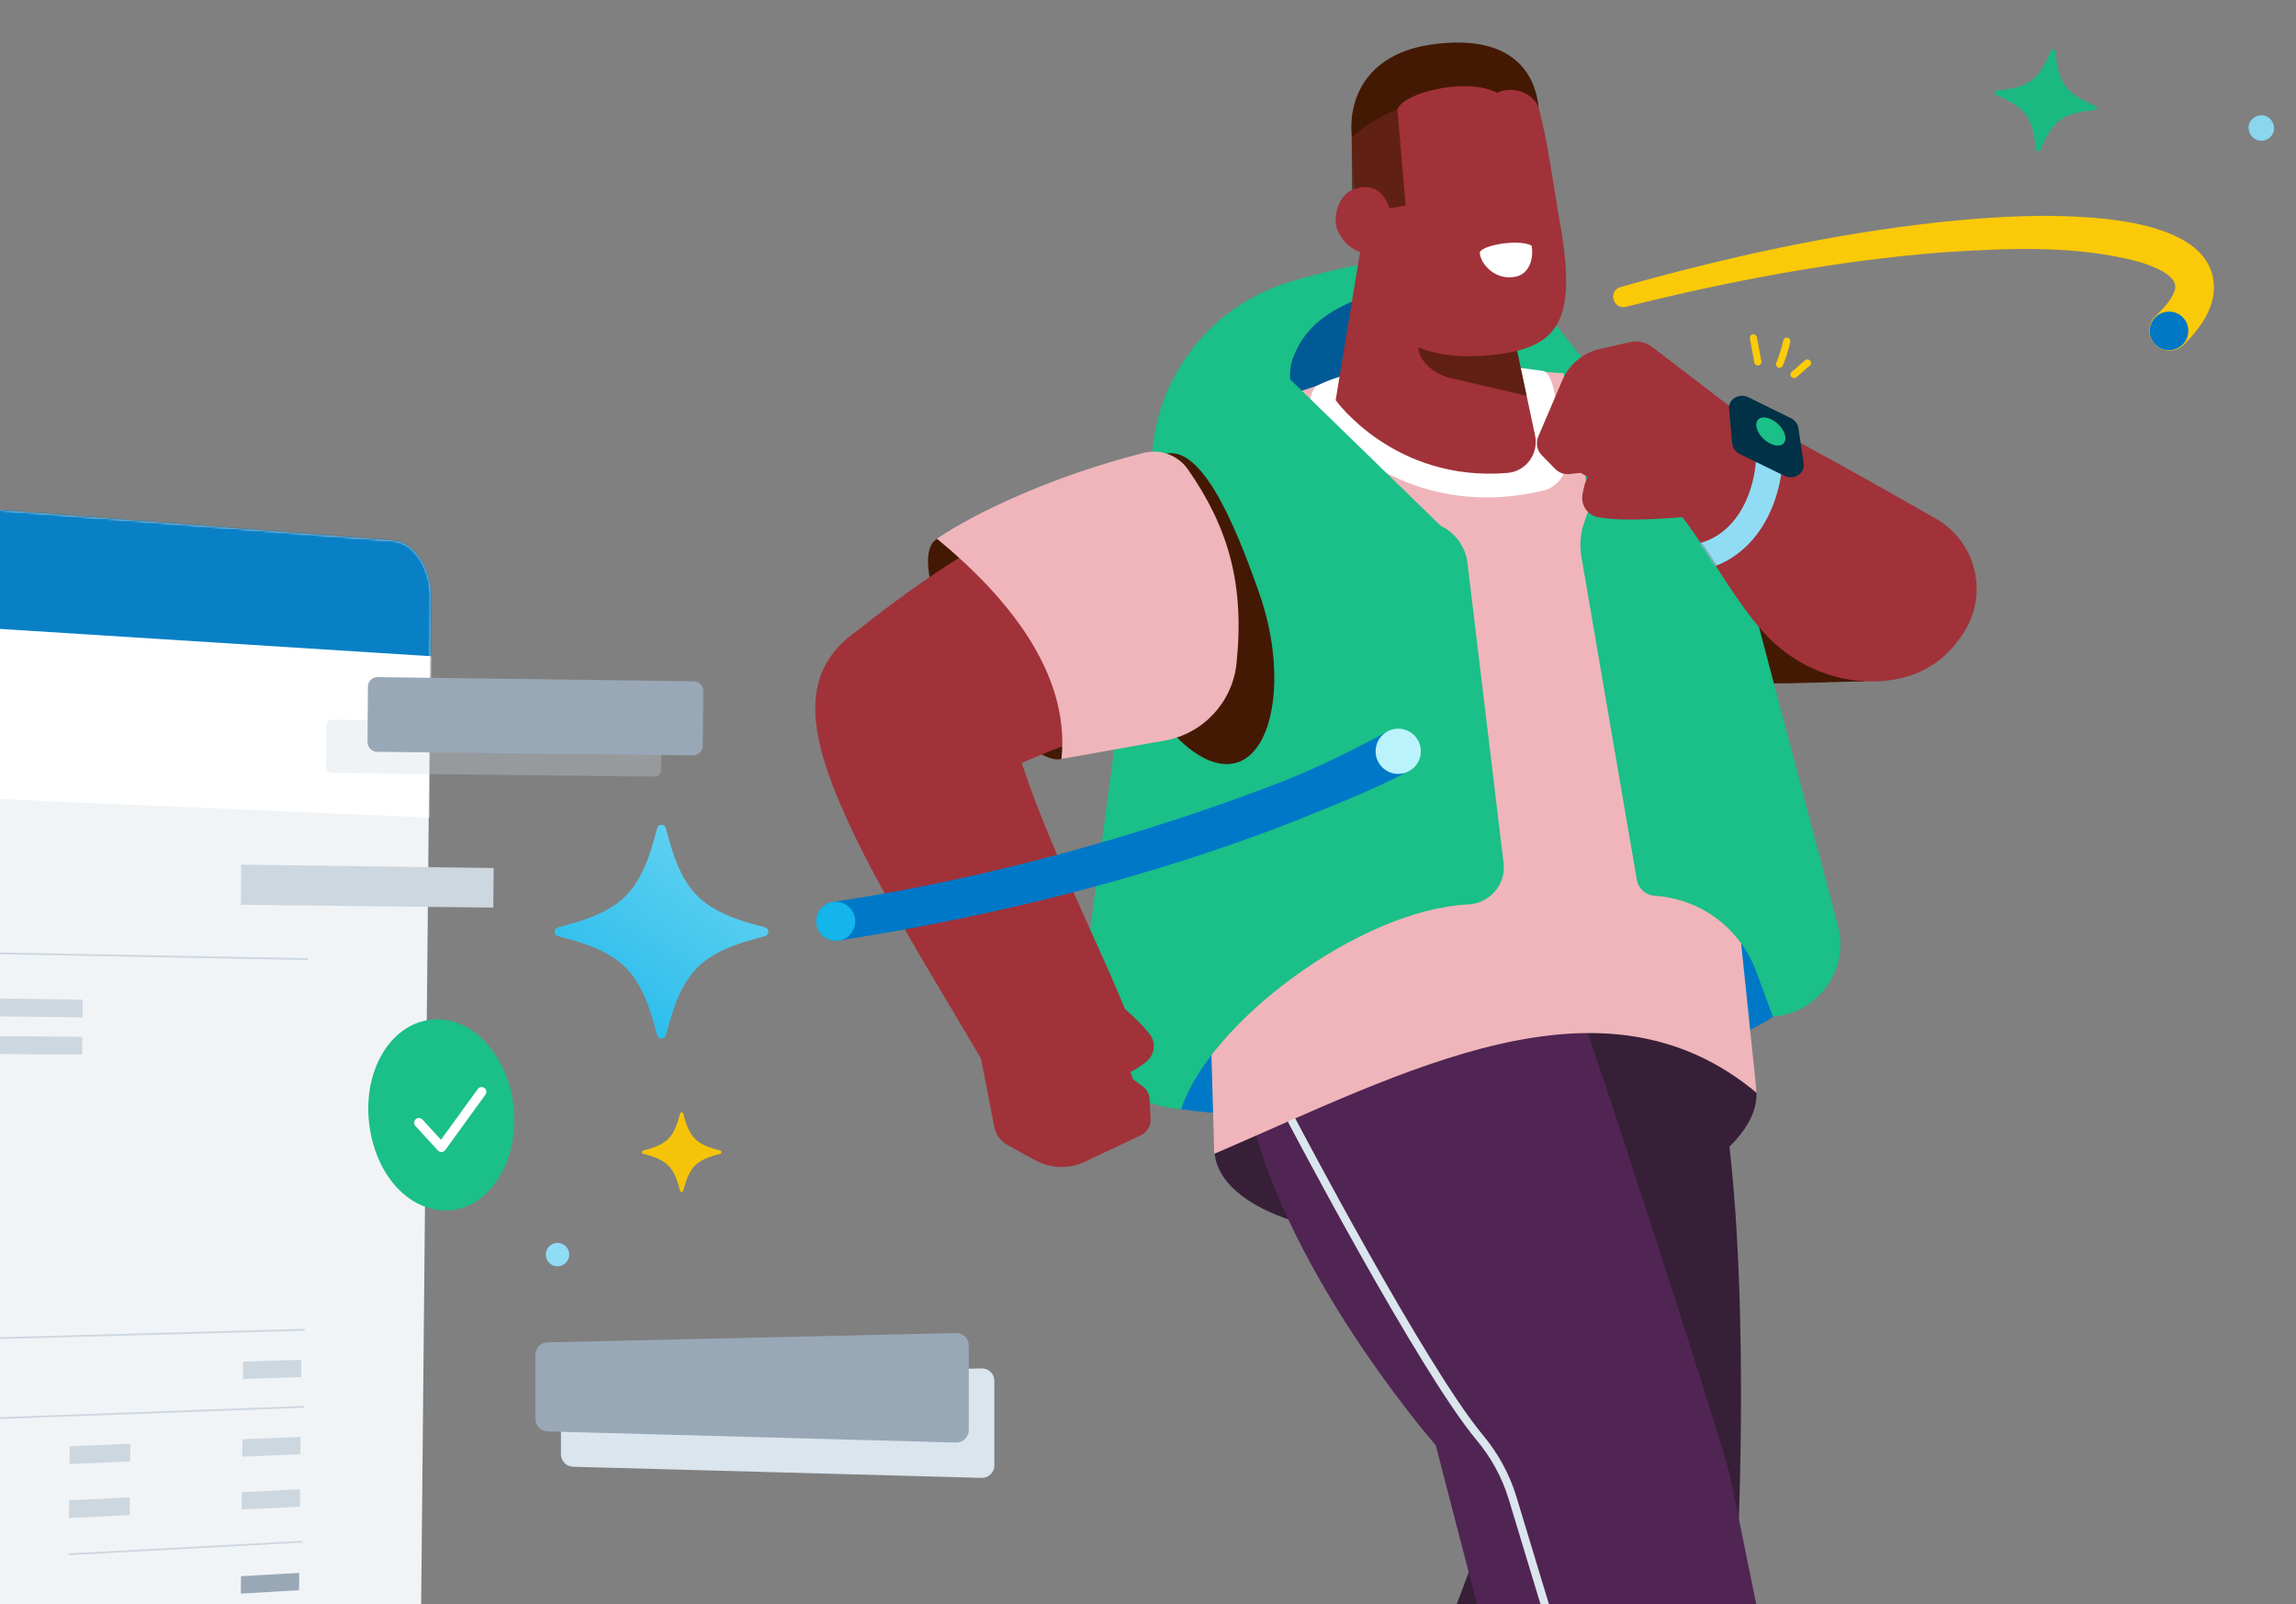 <svg width="1134" height="792" viewBox="0 0 1134 792" fill="none" xmlns="http://www.w3.org/2000/svg">
<rect x="0" y="0" width="1134" height="792" fill="#808080" stroke="none"/>
<g clip-path="url(#clip0_316_38972)">
<path d="M188.416 856.031L-391.118 897.77C-405.031 898.781 -416.216 885.491 -415.997 868.108L-408.585 251.668C-408.383 234.369 -396.913 221.214 -383.067 222.292L194.126 267.03C204.603 267.838 212.941 280.606 212.789 295.547L207.669 827.514C207.517 842.522 198.927 855.289 188.399 856.047L188.416 856.031Z" fill="#F1F4F6"/>
<path d="M40.761 502.323L-15.094 501.7L-14.993 492.823L40.845 493.564L40.761 502.323Z" fill="#CDD7E0"/>
<path d="M243.63 448.137L118.951 446.756L119.153 426.93L243.833 428.581L243.63 448.137Z" fill="#CDD7E0"/>
<path d="M40.559 520.701L-15.296 520.33L-15.195 511.453L40.66 511.942L40.559 520.701Z" fill="#CDD7E0"/>
<path d="M148.749 679.927L119.996 680.887L120.08 672.279L148.816 671.387L148.749 679.927Z" fill="#CDD7E0"/>
<path d="M-358.98 670.545L150.466 656.581" stroke="#CDD7E0" stroke-width="0.9" stroke-miterlimit="10"/>
<path d="M-356.555 464.071L152.252 473.588" stroke="#CDD7E0" stroke-width="0.9" stroke-miterlimit="10"/>
<path d="M-359.485 713.513L150.096 694.631" stroke="#CDD7E0" stroke-width="0.9" stroke-miterlimit="10"/>
<path d="M33.856 767.448L149.44 761.216" stroke="#CDD7E0" stroke-width="0.9" stroke-miterlimit="10"/>
<path d="M148.362 718.011L119.626 719.24L119.71 710.633L148.446 709.471L148.362 718.011Z" fill="#CDD7E0"/>
<path d="M64.31 721.616L34.31 722.896L34.412 714.12L64.394 712.891L64.31 721.616Z" fill="#CDD7E0"/>
<path d="M148.108 743.917L119.355 745.349L119.44 736.741L148.192 735.377L148.108 743.917Z" fill="#CDD7E0"/>
<path d="M64.039 748.078L34.04 749.56L34.141 740.784L64.123 739.353L64.039 748.078Z" fill="#CDD7E0"/>
<path d="M147.704 785.152L118.951 786.87L119.035 778.262L147.788 776.612L147.704 785.152Z" fill="#99A8B7"/>
<mask id="mask0_316_38972" style="mask-type:luminance" maskUnits="userSpaceOnUse" x="-416" y="222" width="629" height="676">
<path d="M188.417 856.031L-391.117 897.771C-405.03 898.781 -416.215 885.491 -415.996 868.108L-408.585 251.669C-408.382 234.37 -396.912 221.215 -383.066 222.293L194.127 267.03C204.604 267.839 212.942 280.607 212.79 295.547L207.67 827.514C207.518 842.522 198.928 855.29 188.4 856.048L188.417 856.031Z" fill="white"/>
</mask>
<g mask="url(#mask0_316_38972)">
<path d="M219.595 404.006L-426.591 376.23L-425.429 279.899L220.387 321.319L219.595 404.006Z" fill="white"/>
<path d="M265.007 327.315L-475.741 280.405L-474.36 167.685L265.9 232.686L265.007 327.315Z" fill="#0980C6"/>
</g>
<path d="M253.586 545.31C256.382 567.392 246.68 589.087 230.358 595.673C211.762 603.169 189.882 589.307 183.549 561.767C176.676 531.868 191.886 504.531 214.558 503.318C234.098 502.274 250.621 521.779 253.586 545.327V545.31Z" fill="#1BBF88"/>
<path d="M206.91 554.355L218.01 566.466L237.869 539.094" stroke="white" stroke-width="4.7" stroke-linecap="round" stroke-linejoin="round"/>
<path opacity="0.3" d="M323.27 383.439L164.111 381.67C162.325 381.653 160.893 380.188 160.91 378.403L161.112 358.527C161.129 356.741 162.595 355.309 164.38 355.326L323.522 357.449C325.308 357.466 326.723 358.931 326.706 360.716L326.504 380.239C326.487 382.024 325.021 383.456 323.236 383.439H323.27Z" fill="#CDD7E0"/>
<path d="M342.269 372.945L186.243 371.21C183.599 371.176 181.493 369.02 181.51 366.376L181.712 339.072C181.729 336.41 183.902 334.288 186.563 334.322L342.589 336.394C345.217 336.427 347.339 338.583 347.322 341.211L347.12 368.178C347.103 370.839 344.93 372.962 342.269 372.928V372.945Z" fill="#99A8B7"/>
<path d="M275.365 625.251C278.565 625.251 281.159 622.657 281.159 619.456C281.159 616.256 278.565 613.662 275.365 613.662C272.165 613.662 269.57 616.256 269.57 619.456C269.57 622.657 272.165 625.251 275.365 625.251Z" fill="#90DCF5"/>
<path d="M355.777 568.116C353.773 567.442 347.237 566.28 343.262 562.305C339.287 558.329 338.125 551.794 337.451 549.79C337.316 549.402 337.047 549.25 336.676 549.25C336.306 549.25 336.036 549.402 335.901 549.79C335.228 551.794 334.065 558.329 330.09 562.305C326.115 566.28 319.58 567.442 317.575 568.116C317.188 568.251 317.036 568.52 317.036 568.891C317.036 569.261 317.188 569.531 317.575 569.665C319.58 570.339 326.115 571.501 330.09 575.477C334.065 579.452 335.228 585.987 335.901 587.992C336.036 588.379 336.306 588.531 336.676 588.531C337.047 588.531 337.316 588.379 337.451 587.992C338.125 585.987 339.287 579.452 343.262 575.477C347.237 571.501 353.773 570.339 355.777 569.665C356.165 569.531 356.316 569.261 356.316 568.891C356.316 568.52 356.165 568.251 355.777 568.116Z" fill="#F5C408"/>
<g style="mix-blend-mode:multiply">
<path d="M283.232 680.263L484.938 675.648C488.358 675.648 491.12 678.41 491.12 681.83V723.535C491.12 726.955 488.358 729.717 484.938 729.717L283.232 724.226C279.812 724.226 277.05 721.464 277.05 718.044V686.445C277.05 683.026 279.812 680.263 283.232 680.263Z" fill="#DAE5ED"/>
</g>
<path d="M270.599 662.813L472.305 658.198C475.725 658.198 478.487 660.96 478.487 664.379V706.085C478.487 709.505 475.725 712.267 472.305 712.267L270.599 706.776C267.179 706.776 264.417 704.013 264.417 700.594V668.995C264.417 665.575 267.179 662.813 270.599 662.813Z" fill="#99A8B7"/>
<path d="M378.046 457.99C372.673 456.188 355.088 453.038 344.409 442.376C333.73 431.697 330.597 414.129 328.794 408.739C328.441 407.694 327.733 407.29 326.722 407.29C325.712 407.29 325.004 407.677 324.651 408.739C322.848 414.112 319.699 431.697 309.036 442.376C298.357 453.055 280.789 456.188 275.399 457.99C274.355 458.344 273.95 459.052 273.95 460.062C273.95 461.073 274.338 461.78 275.399 462.134C280.772 463.936 298.357 467.086 309.036 477.748C319.715 488.428 322.848 505.996 324.651 511.386C325.004 512.43 325.712 512.834 326.722 512.834C327.733 512.834 328.441 512.447 328.794 511.386C330.597 506.013 333.746 488.428 344.409 477.748C355.088 467.069 372.656 463.936 378.046 462.134C379.09 461.78 379.495 461.073 379.495 460.062C379.495 459.052 379.107 458.344 378.046 457.99Z" fill="url(#paint0_linear_316_38972)"/>
<path d="M899.553 472.274C891.585 508.101 828.471 527.943 732.073 542.025C635.675 556.106 555.278 552.047 552.482 532.98C549.686 513.895 624.389 436.649 720.787 422.567C817.186 408.486 903.73 453.459 899.553 472.291V472.274Z" fill="#0078C8"/>
<path d="M740.414 609.268C814.265 600.305 871.109 568.117 867.378 537.374C863.647 506.631 800.753 488.975 726.902 497.938C653.05 506.901 596.206 539.089 599.938 569.832C603.669 600.575 666.562 618.231 740.414 609.268Z" fill="#371F38"/>
<path d="M833.356 480.511C833.322 481.825 839.79 493.33 845.82 517.181C866.083 597.291 858.504 757.393 858.504 757.393L766.35 944.041C712.432 952.85 694.258 859.114 694.258 859.114L735.997 748.196L723.448 496.412L833.356 480.511Z" fill="#371F38"/>
<path d="M613.947 528.146C622.537 614.555 709.115 713.615 709.115 713.615C709.115 713.615 785.839 1009.43 781.426 988.341C777.03 967.252 857.275 923.12 899.553 949.498L854.748 730.021C853.603 721.026 785.385 510.763 781.426 502.61L771.808 499.359L613.93 528.146H613.947Z" fill="#502553"/>
<path d="M638.202 553.58C638.202 553.58 702.31 675.649 730.794 709.741C738.138 718.533 743.73 728.64 747.048 739.605L805.766 933.463" stroke="#DAE5ED" stroke-width="4" stroke-miterlimit="10" stroke-linecap="round"/>
<path d="M920.725 336.478C897.211 336.478 845.617 340.79 805.293 331.374L813.648 252.51L924.313 274.239L920.725 336.494V336.478Z" fill="#441903"/>
<path d="M761.287 151.072L726.893 177.963L753.784 212.358L788.179 185.467L761.287 151.072Z" fill="#1BBF88"/>
<path d="M701.913 136.932L620.871 148.61L637.08 261.094L718.122 249.416L701.913 136.932Z" fill="#005A96"/>
<path d="M525.945 374.044C535.22 368.585 528.544 340.041 511.033 310.289C493.522 280.538 471.807 260.845 462.532 266.305C453.256 271.764 459.932 300.308 477.443 330.06C494.954 359.811 516.669 379.504 525.945 374.044Z" fill="#441903"/>
<path d="M867.634 539.633C791.313 475.895 694.393 529.105 599.713 569.716L589.657 210.653L661.8 186.684L754.863 183.164L810.97 186.768C841.155 188.705 840.397 247.693 840.397 277.945L867.634 539.633Z" fill="#EFB5BA"/>
<path d="M647.095 197.414C646.825 199.014 647.212 200.665 648.156 201.979L650.362 205.061C651.541 206.712 679.907 245.588 734.262 245.604C743.257 245.604 752.538 244.51 761.853 242.354C770.005 240.467 775.277 232.365 773.542 224.196L771.201 213.23C768.759 201.776 767.647 183.989 762.072 183.147C724.577 177.504 675.426 177.807 650.379 190.474C648.611 191.367 647.415 195.46 647.095 197.414Z" fill="white"/>
<path d="M711.556 259.618L637.257 187.357C636.971 183.652 637.409 179.896 638.74 176.426C645.78 157.914 661.496 150.907 677.969 144.911L712.432 131.099C698.266 125.035 668.621 129.684 636.853 139.234C596.293 151.446 568.618 188.941 568.803 231.303L533.616 495.114C533.734 523.041 555.564 546.05 583.441 547.65C596.933 505.406 671.181 449.231 725.082 446.587C735.795 446.064 743.913 436.716 742.616 426.07L724.644 276.799C723.313 269.287 718.428 262.886 711.539 259.618H711.556Z" fill="#1BBF88"/>
<path d="M622.013 293.122C635.471 331.56 629.643 369.998 611.553 376.331C593.462 382.664 567.91 356.64 554.452 318.202C540.993 279.764 556.052 230.799 574.142 224.466C592.233 218.132 608.571 254.684 622.03 293.105L622.013 293.122Z" fill="#441903"/>
<path d="M672.664 118.938L659.694 197.583C659.694 197.583 688.632 238.143 744.504 233.511C753.684 232.753 760.085 224.044 758.181 215.033L742.247 140.195L672.664 118.938Z" fill="#A13239"/>
<path opacity="0.69" d="M713.545 153.771L744.319 149.88L754.021 195.427L714.691 186.247C690.991 177.589 700.963 155.355 713.545 153.771Z" fill="#441903"/>
<path d="M722.051 30.322C745.498 25.959 753.65 32.899 759.815 52.977C763.976 66.469 768.49 99.163 769.568 104.941C779.455 157.376 772.061 172.637 733.758 175.551C701.737 177.993 683.243 166.404 677.97 144.895C671.384 118.029 667.915 87.928 667.797 72.196C667.51 28.435 690.351 31.535 722.034 30.305L722.051 30.322Z" fill="#A13239"/>
<path d="M756.261 121.144C749.237 117.775 730.557 121.43 730.877 124.968C731.366 130.459 738.423 138.46 748.159 136.691C758.383 134.838 756.985 121.481 756.261 121.144Z" fill="white"/>
<path opacity="0.69" d="M689.794 49.558L667.577 65.66L667.813 105.918L694.258 101.504L689.794 49.558Z" fill="#441903"/>
<path d="M660.689 113.868C665.827 125.507 677.533 127.141 684.759 124.294C692.002 121.448 688.297 108.309 686.124 102.38C683.951 96.468 679.167 89.259 667.814 93.806C660.588 96.704 658.146 108.09 660.689 113.851V113.868Z" fill="#A13239"/>
<path d="M707.648 21.883C674.365 26.38 665.69 49.456 667.728 67.766C696.851 41.86 745.328 42.752 759.966 53.549C758.568 37.143 747.771 16.459 707.632 21.883H707.648Z" fill="#441903"/>
<path d="M759.984 54.509C759.984 59.309 754.307 63.217 747.3 63.217C740.293 63.217 735.678 57.154 735.678 52.336C735.678 47.519 739.333 44.386 746.34 44.386C753.347 44.386 759.984 49.709 759.984 54.509Z" fill="#A13239"/>
<path d="M743.543 51.797C743.543 56.598 737.867 60.506 730.86 60.506C723.853 60.506 690.182 58.788 690.182 53.987C693.315 46.239 716.896 40.647 730.86 43.106C737.766 44.319 743.543 46.997 743.543 51.814V51.797Z" fill="#A13239"/>
<path d="M781.054 274.863L808.426 434.392C809.167 438.755 812.822 442.023 817.235 442.292C839.789 443.707 859.395 458.26 867.278 479.433L875.667 501.954C898.086 500.337 913.532 478.726 907.771 456.997L837.414 191.064L771.807 182.238L784.777 243.786C785.417 246.835 785.215 250.018 784.187 252.966L782.452 257.952C780.566 263.375 780.077 269.203 781.054 274.88V274.863Z" fill="#1BBF88"/>
<path d="M956.166 256.115C919.16 234.942 855.877 199.385 835.26 192.007L815.62 241.276C833.104 249.007 852.744 294.098 873.766 315.103C888.184 329.504 907.993 337.522 928.34 336.36C947.93 335.248 961.27 326.237 970.282 311.734C982.207 292.565 975.756 267.316 956.166 256.098V256.115Z" fill="#A13239"/>
<path d="M780.702 233.493L819.999 255.037L856.213 202.096L815.939 171.255C812.874 168.914 808.932 168.054 805.176 168.897L790.134 172.316C781.847 174.203 774.975 179.929 771.639 187.745L759.748 215.588C758.4 218.738 759.091 222.376 761.499 224.802L768.186 231.607C769.989 233.426 772.515 234.336 775.076 234.066L780.702 233.477V233.493Z" fill="#A13239"/>
<path d="M781.578 244.223C782.807 236.862 785.233 230.917 790.269 228.053L831.385 225.863L844.675 254.077C829.111 255.66 802.734 257.985 789.107 255.323C784.003 254.33 780.719 249.344 781.578 244.206V244.223Z" fill="#A13239"/>
<path d="M869.923 178.229C869.182 174.27 868.458 170.329 867.717 166.37C867.548 165.427 866.403 164.905 865.544 165.141C864.567 165.41 864.146 166.37 864.315 167.314C865.056 171.272 865.78 175.214 866.521 179.172C866.69 180.115 867.835 180.637 868.694 180.401C869.671 180.132 870.092 179.172 869.923 178.229Z" fill="#FDCC08"/>
<path d="M880.62 180.334C882.136 176.645 883.332 172.822 884.208 168.931C884.41 168.038 883.938 166.977 882.978 166.758C882.085 166.556 881.024 167.028 880.805 167.988C879.929 171.879 878.733 175.702 877.217 179.391C876.864 180.25 877.605 181.362 878.447 181.564C879.474 181.8 880.233 181.244 880.62 180.334Z" fill="#FDCC08"/>
<path d="M886.937 186.448C888.217 185.522 889.413 184.478 890.558 183.4C891.063 182.928 891.569 182.456 892.074 182.018C892.344 181.783 892.613 181.564 892.883 181.328C892.967 181.26 893.034 181.193 893.118 181.142C893.152 181.109 893.186 181.092 893.22 181.058C893.321 180.974 893.287 181.008 893.118 181.142C893.304 181.058 893.472 180.873 893.641 180.755C894.028 180.469 894.314 180.182 894.449 179.711C894.567 179.29 894.517 178.734 894.264 178.346C893.792 177.605 892.647 177.134 891.855 177.706C890.575 178.633 889.379 179.677 888.234 180.755C887.728 181.227 887.223 181.698 886.718 182.136C886.448 182.372 886.179 182.591 885.909 182.827C885.825 182.894 885.758 182.962 885.673 183.012C885.64 183.046 885.606 183.063 885.572 183.096C885.471 183.181 885.505 183.147 885.673 183.012C885.488 183.096 885.32 183.282 885.151 183.4C884.764 183.686 884.477 183.972 884.343 184.444C884.225 184.865 884.275 185.421 884.528 185.808C885 186.549 886.145 187.021 886.937 186.448Z" fill="#FDCC08"/>
<mask id="mask1_316_38972" style="mask-type:luminance" maskUnits="userSpaceOnUse" x="815" y="192" width="162" height="145">
<path d="M956.165 256.115C919.159 234.942 855.876 199.385 835.259 192.007L815.619 241.276C833.103 249.007 852.743 294.098 873.765 315.103C888.183 329.504 907.992 337.522 928.339 336.36C947.929 335.248 961.269 326.237 970.281 311.734C982.206 292.565 975.755 267.316 956.165 256.098V256.115Z" fill="white"/>
</mask>
<g mask="url(#mask1_316_38972)">
<path d="M872.03 202.534C880.721 241.191 862.092 278.72 826.753 275.688" stroke="#90DCF5" stroke-width="13.15" stroke-miterlimit="10"/>
</g>
<path d="M853.989 201.911L855.522 218.974C855.724 221.164 857.139 223.135 859.262 224.179L881.31 234.909C886.111 237.25 891.552 233.746 890.827 228.811L888.233 211.344C887.93 209.289 886.549 207.47 884.561 206.493L863.557 196.167C858.908 193.877 853.551 197.094 853.973 201.911H853.989Z" fill="#003146"/>
<path d="M881.798 215.942C882.051 219.361 879.12 220.995 875.077 219.361C870.816 217.626 867.296 213.112 867.447 209.541C867.582 206.172 870.968 205.162 874.842 207.031C878.514 208.817 881.562 212.708 881.798 215.959V215.942Z" fill="#1BBF88"/>
<path d="M583.189 356.454C583.104 356.185 582.346 355.915 581.252 355.747C575.996 355.258 570.943 355.949 564.862 356.976C534.863 362.687 504.325 375.859 476.869 390.243L497.806 348.335C497.52 347.695 497.453 349.346 497.722 351.384C497.992 353.49 498.514 356.151 499.205 358.998C512.949 408.654 538.552 456.019 558.108 504.193L491.524 535.017C488.29 529.139 484.5 522.654 480.676 516.169C469.054 496.445 456.438 475.794 445.068 455.716C432.873 434.038 420.577 411.854 411.228 387.649C400.718 359.992 395.041 330.7 423.592 311.279C456.471 285.086 490.479 262.482 530.096 246.261C546.536 239.742 564.525 234.42 583.172 233.493V356.454H583.189Z" fill="#A13239"/>
<path d="M559.607 532.946L544.329 490.196L481.299 505.928L491.051 556.359C491.793 560.183 494.201 563.501 497.621 565.371L511.315 572.9C518.844 577.043 527.923 577.33 535.705 573.658L563.43 560.57C566.563 559.088 568.483 555.871 568.315 552.418L567.81 542.766C567.675 540.172 566.361 537.78 564.255 536.264L559.607 532.929V532.946Z" fill="#A13239"/>
<path d="M566.159 524.237C560.28 528.971 554.436 531.851 548.709 530.638L516.099 504.631L525.009 474.329C537.861 483.593 559.388 499.578 567.928 510.762C571.128 514.956 570.252 520.936 566.159 524.237Z" fill="#A13239"/>
<path d="M575.189 365.669L524.269 374.714C528.716 331.29 496.039 293.391 462.738 265.969C481.705 253.134 520.025 234.926 564.931 223.607C573.184 221.518 581.876 224.803 586.744 231.793C606.889 260.68 614.722 288.742 610.73 327.484C608.759 346.719 594.239 362.3 575.206 365.686L575.189 365.669Z" fill="#EFB5BA"/>
<path d="M800.358 141.727C852.204 127.124 904.909 115.434 958.607 109.606C985.827 106.827 1013.01 105.227 1040.52 108.141C1061.52 110.499 1096.95 117.809 1093.16 145.972C1091.42 155.91 1085.14 163.524 1078.64 170.194C1074.78 174.102 1068.48 174.152 1064.57 170.278C1060.66 166.421 1060.63 160.121 1064.49 156.213C1068.16 152.727 1072.37 148.263 1073.92 143.867C1077.17 136.017 1062.48 131.2 1056.66 129.33C1025.51 120.942 992.11 122.542 959.989 124.563C907.082 128.657 854.545 138.662 803.003 151.497C796.821 152.962 793.94 143.799 800.392 141.727H800.358Z" fill="#FAC908"/>
<path d="M1116.87 69.518C1120.18 69.518 1123.34 66.621 1123.19 63.201C1123.04 59.782 1120.41 56.885 1116.87 56.885C1113.57 56.885 1110.41 59.782 1110.56 63.201C1110.71 66.621 1113.34 69.518 1116.87 69.518Z" fill="#8AD6EF"/>
<path d="M631.296 386.707C566.093 411.669 489.841 433.533 411.078 445.408C406.362 446.115 403.33 450.377 403.448 455.144C403.448 455.211 403.448 455.279 403.448 455.329C403.582 460.938 408.669 465.267 414.228 464.408C493.866 452.095 571.096 432.051 638.152 405.942C656.411 398.514 676.91 390.631 695.944 380.727C700.475 378.369 700.946 369.374 698.453 365.399C695.893 361.323 690.2 358.594 684.271 361.761C666.483 371.244 650.061 379.346 631.296 386.723V386.707Z" fill="#0078C8"/>
<path d="M690.587 382.125C696.754 382.125 701.754 377.125 701.754 370.957C701.754 364.789 696.754 359.79 690.587 359.79C684.419 359.79 679.419 364.789 679.419 370.957C679.419 377.125 684.419 382.125 690.587 382.125Z" fill="#BBF3FD"/>
<path d="M412.745 464.526C418.076 464.526 422.397 460.205 422.397 454.874C422.397 449.544 418.076 445.223 412.745 445.223C407.415 445.223 403.094 449.544 403.094 454.874C403.094 460.205 407.415 464.526 412.745 464.526Z" fill="#13B5EA"/>
<path d="M1071.29 172.923C1076.56 172.923 1080.83 168.654 1080.83 163.389C1080.83 158.124 1076.56 153.855 1071.29 153.855C1066.03 153.855 1061.76 158.124 1061.76 163.389C1061.76 168.654 1066.03 172.923 1071.29 172.923Z" fill="#0078C5"/>
<path d="M1035.03 52.336C1032.59 51.073 1024.4 48.277 1020.09 42.398C1015.76 36.503 1015.56 27.862 1015.08 25.167C1015 24.645 1014.68 24.392 1014.21 24.325C1013.74 24.258 1013.37 24.392 1013.11 24.864C1011.85 27.306 1009.05 35.492 1003.18 39.804C997.28 44.133 988.639 44.336 985.944 44.807C985.422 44.891 985.17 45.211 985.102 45.683C985.035 46.155 985.17 46.525 985.641 46.778C988.084 48.041 996.27 50.837 1000.58 56.716C1004.91 62.611 1005.11 71.252 1005.58 73.947C1005.67 74.469 1005.99 74.722 1006.46 74.79C1006.93 74.857 1007.3 74.722 1007.56 74.251C1008.82 71.808 1011.61 63.622 1017.49 59.31C1023.39 54.981 1032.03 54.779 1034.72 54.307C1035.25 54.223 1035.5 53.903 1035.57 53.431C1035.63 52.96 1035.5 52.589 1035.03 52.336Z" fill="#1BB982"/>
</g>
<defs>
<linearGradient id="paint0_linear_316_38972" x1="275.668" y1="534.765" x2="512.377" y2="188.47" gradientUnits="userSpaceOnUse">
<stop stop-color="#13B5EA"/>
<stop offset="0.7" stop-color="#B7EFF9"/>
</linearGradient>
<clipPath id="clip0_316_38972">
<rect width="1134" height="792" fill="white"/>
</clipPath>
</defs>
</svg>
